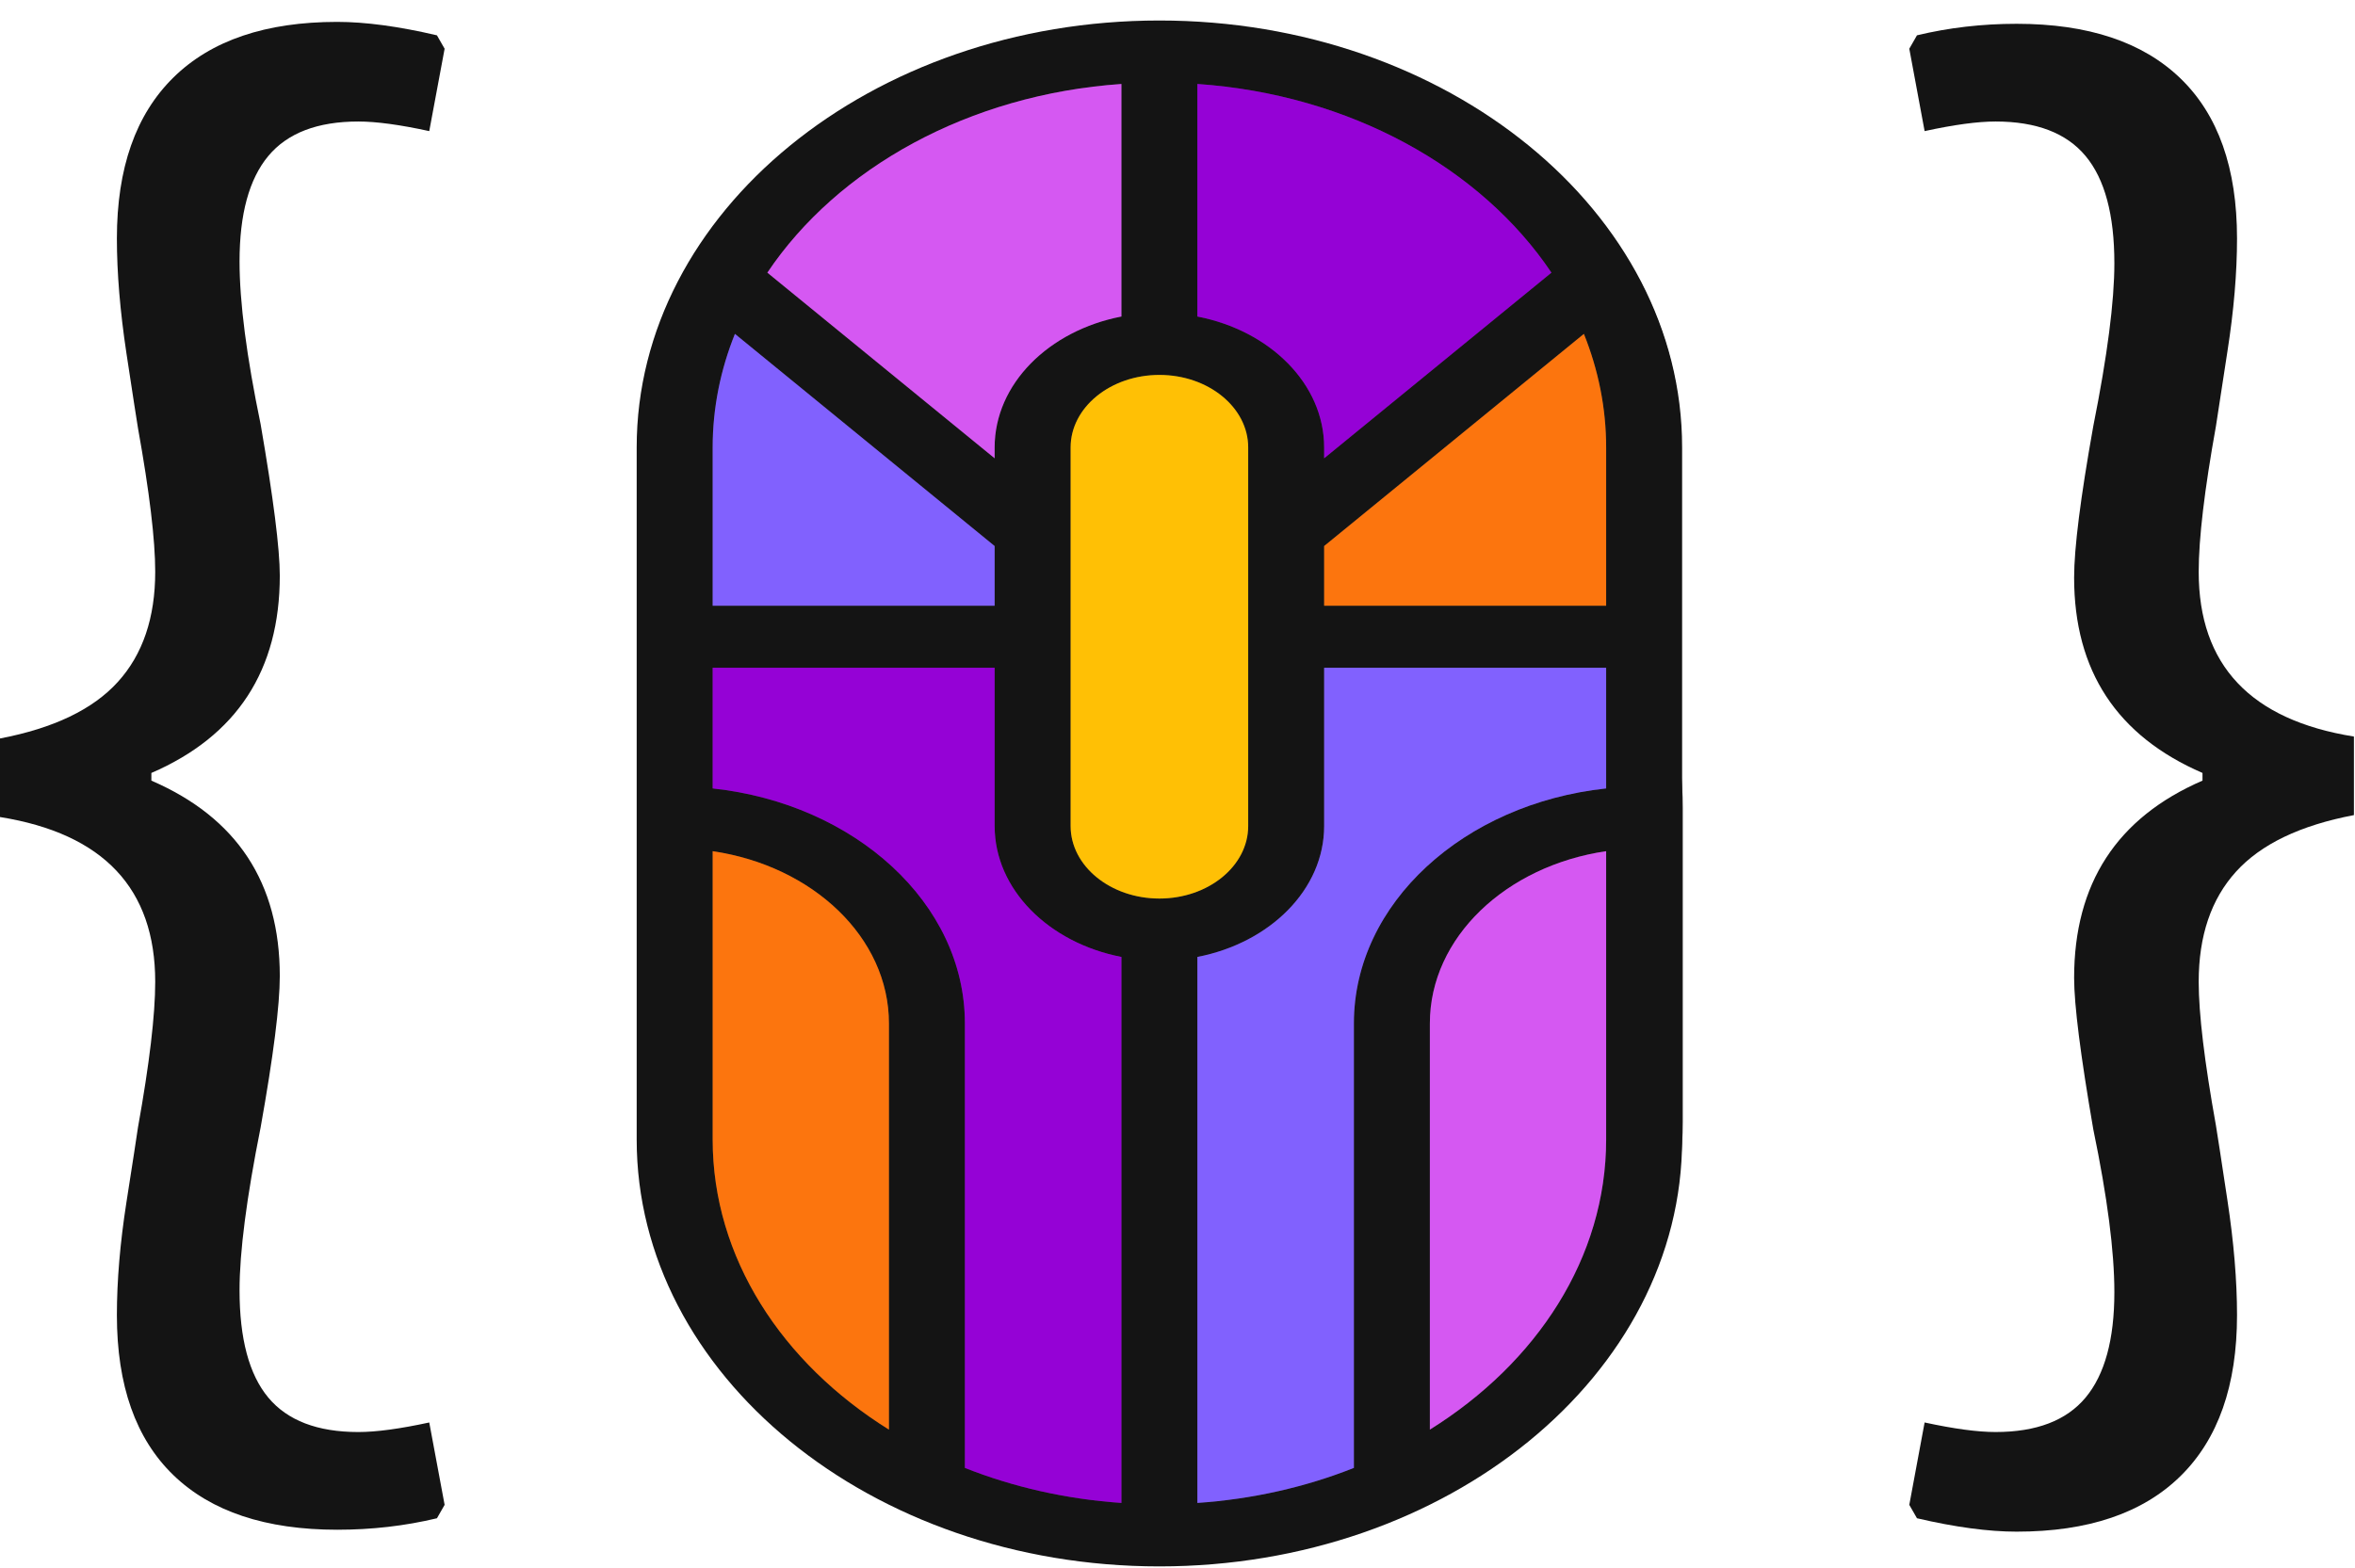 <?xml version="1.0" encoding="UTF-8" standalone="no"?>
<!DOCTYPE svg PUBLIC "-//W3C//DTD SVG 1.1//EN" "http://www.w3.org/Graphics/SVG/1.1/DTD/svg11.dtd">
<svg width="100%" height="100%" viewBox="0 0 1060 706" version="1.1" xmlns="http://www.w3.org/2000/svg" xmlns:xlink="http://www.w3.org/1999/xlink" xml:space="preserve" xmlns:serif="http://www.serif.com/" style="fill-rule:evenodd;clip-rule:evenodd;stroke-linejoin:round;stroke-miterlimit:2;">
    <g transform="matrix(1,0,0,1,-112.353,-146.96)">
        <g id="logo-logo" transform="matrix(3.284,0,0,2.683,637.338,499.565)">
            <g>
                <g transform="matrix(0.976,0,0,0.96,-70.993,-126.711)">
                    <g>
                        <g>
                            <path d="M72.5,200C32.467,199.945 0.033,167.493 0,127.46L0,72.54C0,32.499 32.459,0.04 72.5,0.04C112.541,0.04 145,32.499 145,72.54L145,127.46C144.967,167.493 112.533,199.945 72.5,200Z" style="fill:rgb(52,50,50);fill-rule:nonzero;"/>
                        </g>
                    </g>
                </g>
                <g transform="matrix(0.976,0,0,0.96,-70.734,-65.485)">
                    <g>
                        <g>
                            <path d="M72.5,200C32.467,199.945 0.033,167.493 0,127.46L0,72.54C0,32.499 32.459,0.04 72.5,0.04C112.541,0.04 145,32.499 145,72.54L145,127.46C144.967,167.493 112.533,199.945 72.5,200Z" style="fill:rgb(52,50,50);fill-rule:nonzero;"/>
                        </g>
                    </g>
                </g>
                <g transform="matrix(0.028,0,0,-0.028,-72.597,131.433)">
                    <path d="M2558.7,9264.8C1147.83,9264.8 0,8116.97 0,6706.1L0,2558.7C0,1147.83 1147.83,0 2558.7,0C3969.58,0 5117.41,1147.83 5117.41,2558.7L5117.41,6706.1C5117.41,8116.97 3969.58,9264.8 2558.7,9264.8ZM2744.59,8884.48C3492.4,8821.25 4134.19,8380.51 4477.7,7753.65L3365.09,6641.04L3365.09,6706.1C3365.09,7086.79 3099.96,7406.59 2744.59,7490.72L2744.59,8884.48ZM2372.82,8884.48L2372.82,7490.72C2017.44,7406.59 1752.19,7086.79 1752.19,6706.1L1752.19,6641.04L639.586,7753.65C983.223,8380.51 1625.01,8821.25 2372.82,8884.48ZM371.887,6706.1C371.887,6943.71 410.535,7172.27 480.852,7386.65L1752.19,6115.18L1752.19,5757.61L371.887,5757.61L371.887,6706.1ZM1234.78,819.723C710.758,1219.61 371.887,1850.15 371.887,2558.7L371.887,4286.44C861.789,4198.39 1234.78,3769.27 1234.78,3254.42L1234.78,819.723ZM2372.82,380.328C2100.23,403.316 1841.71,476.082 1606.54,590.301L1606.54,3254.42C1606.54,3974.72 1067.61,4571.13 371.887,4662.48L371.887,5385.72L1752.19,5385.72L1752.19,4437.23C1752.19,4056.53 2017.44,3736.86 2372.82,3652.6L2372.82,380.328ZM2124.08,4437.23L2124.08,6706.1C2124.08,6945.79 2319.01,7140.72 2558.7,7140.72C2798.39,7140.72 2993.33,6945.79 2993.33,6706.1L2993.33,4437.23C2993.33,4197.54 2798.39,4002.6 2558.7,4002.6C2319.01,4002.6 2124.08,4197.54 2124.08,4437.23ZM4745.52,2558.7C4745.52,1850.15 4406.53,1219.61 3882.63,819.723L3882.63,3254.42C3882.63,3769.27 4255.62,4198.39 4745.52,4286.44L4745.52,2558.7ZM4745.52,4662.48C4049.8,4571.13 3510.74,3974.72 3510.74,3254.42L3510.74,590.301C3275.7,476.082 3017.18,403.316 2744.59,380.328L2744.59,3652.6C3099.96,3736.86 3365.09,4056.53 3365.09,4437.23L3365.09,5385.72L4745.52,5385.72L4745.52,4662.48ZM4745.52,5757.61L3365.09,5757.61L3365.09,6115.18L4636.56,7386.65C4706.88,7172.27 4745.52,6943.71 4745.52,6706.1L4745.52,5757.61" style="fill:rgb(20,20,20);fill-rule:nonzero;"/>
                </g>
                <g transform="matrix(0.028,0,0,-0.028,-72.597,131.433)">
                    <path d="M2993.33,6706.1L2993.33,4437.23C2993.33,4197.54 2798.39,4002.6 2558.7,4002.6C2319.01,4002.6 2124.08,4197.54 2124.08,4437.23L2124.08,6706.1C2124.08,6945.79 2319.01,7140.72 2558.7,7140.72C2798.39,7140.72 2993.33,6945.79 2993.33,6706.1" style="fill:rgb(255,192,5);fill-rule:nonzero;"/>
                </g>
                <g transform="matrix(0.028,0,0,-0.028,-72.597,131.433)">
                    <path d="M1234.78,3254.42L1234.78,819.723C710.758,1219.61 371.887,1850.15 371.887,2558.7L371.887,4286.44C861.789,4198.39 1234.78,3769.27 1234.78,3254.42" style="fill:rgb(252,117,14);fill-rule:nonzero;"/>
                </g>
                <g transform="matrix(0.028,0,0,-0.028,-72.597,131.433)">
                    <path d="M4745.52,4286.44L4745.52,2558.7C4745.52,1850.15 4406.53,1219.61 3882.63,819.723L3882.63,3254.42C3882.63,3769.27 4255.62,4198.39 4745.52,4286.44" style="fill:rgb(213,88,242);fill-rule:nonzero;"/>
                </g>
                <g transform="matrix(0.028,0,0,-0.028,-72.597,131.433)">
                    <path d="M4745.52,5385.72L4745.52,4662.48C4049.8,4571.13 3510.74,3974.72 3510.74,3254.42L3510.74,590.301C3275.7,476.082 3017.18,403.316 2744.59,380.328L2744.59,3652.6C3099.96,3736.86 3365.09,4056.53 3365.09,4437.23L3365.09,5385.72L4745.52,5385.72" style="fill:rgb(129,97,254);fill-rule:nonzero;"/>
                </g>
                <g transform="matrix(0.028,0,0,-0.028,-72.597,131.433)">
                    <path d="M2372.82,3652.6L2372.82,380.328C2100.23,403.316 1841.71,476.082 1606.54,590.301L1606.54,3254.42C1606.54,3974.72 1067.61,4571.13 371.887,4662.48L371.887,5385.72L1752.19,5385.72L1752.19,4437.23C1752.19,4056.53 2017.44,3736.86 2372.82,3652.6" style="fill:rgb(149,2,214);fill-rule:nonzero;"/>
                </g>
                <g transform="matrix(0.028,0,0,-0.028,-72.597,131.433)">
                    <path d="M1752.19,6115.18L1752.19,5757.61L371.887,5757.61L371.887,6706.1C371.887,6943.71 410.535,7172.27 480.852,7386.65L1752.19,6115.18" style="fill:rgb(129,97,254);fill-rule:nonzero;"/>
                </g>
                <g transform="matrix(0.028,0,0,-0.028,-72.597,131.433)">
                    <path d="M4745.52,6706.1L4745.52,5757.61L3365.09,5757.61L3365.09,6115.18L4636.56,7386.65C4706.88,7172.27 4745.52,6943.71 4745.52,6706.1" style="fill:rgb(252,117,14);fill-rule:nonzero;"/>
                </g>
                <g transform="matrix(0.028,0,0,-0.028,-72.597,131.433)">
                    <path d="M3365.09,6641.04L3365.09,6706.1C3365.09,7086.79 3099.96,7406.59 2744.59,7490.72L2744.59,8884.48C3492.4,8821.25 4134.19,8380.51 4477.7,7753.65L3365.09,6641.04" style="fill:rgb(149,2,214);fill-rule:nonzero;"/>
                </g>
                <g transform="matrix(0.028,0,0,-0.028,-72.597,131.433)">
                    <path d="M2372.82,8884.48L2372.82,7490.72C2017.44,7406.59 1752.19,7086.79 1752.19,6706.1L1752.19,6641.04L639.586,7753.65C983.223,8380.51 1625.01,8821.25 2372.82,8884.48" style="fill:rgb(213,88,242);fill-rule:nonzero;"/>
                </g>
            </g>
        </g>
        <g transform="matrix(1.921,0,0,1.921,73.526,721.836)">
            <g id="tagline-c916e248-b80f-4c69-9976-8082773fa661-logo">
                <g>
                    <g id="tagline-c916e248-b80f-4c69-9976-8082773fa661-logo-path-0">
                        <path d="M99.24,-294.13C105.827,-294.13 113.61,-293.08 122.59,-290.98L124.39,-287.84L120.79,-268.53C113.91,-270.03 108.373,-270.78 104.18,-270.78C94.6,-270.78 87.563,-268.083 83.07,-262.69C78.583,-257.303 76.34,-249.073 76.34,-238C76.34,-228.42 77.987,-215.697 81.28,-199.83C84.273,-182.463 85.77,-170.637 85.77,-164.35C85.77,-142.197 75.74,-126.78 55.68,-118.1L55.68,-116.3C75.74,-107.62 85.77,-92.353 85.77,-70.5C85.77,-63.613 84.273,-51.79 81.28,-35.03C77.987,-18.563 76.34,-5.84 76.34,3.14C76.34,14.52 78.583,22.903 83.07,28.29C87.563,33.677 94.6,36.37 104.18,36.37C108.373,36.37 113.91,35.623 120.79,34.13L124.39,53.44L122.59,56.58C115.103,58.373 107.32,59.27 99.24,59.27C82.473,59.27 69.677,55.007 60.85,46.48C52.017,37.947 47.6,25.447 47.6,8.98C47.6,0.9 48.347,-7.93 49.84,-17.51C51.34,-27.09 52.24,-32.93 52.54,-35.03C55.233,-49.997 56.58,-61.37 56.58,-69.15C56.58,-91.003 44.457,-103.877 20.21,-107.77L20.21,-126.18C32.783,-128.58 41.987,-132.997 47.82,-139.43C53.66,-145.863 56.58,-154.47 56.58,-165.25C56.58,-172.737 55.233,-183.963 52.54,-198.93C52.24,-200.723 51.34,-206.56 49.84,-216.44C48.347,-226.32 47.6,-235.3 47.6,-243.38C47.6,-259.847 52.017,-272.42 60.85,-281.1C69.677,-289.787 82.473,-294.13 99.24,-294.13Z" style="fill:rgb(20,20,20);fill-rule:nonzero;"/>
                    </g>
                </g>
            </g>
        </g>
        <g transform="matrix(1.921,0,0,1.921,962.248,721.834)">
            <g id="tagline-1cab1c46-bf00-4a23-9a37-fda869b18d3f-logo">
                <g>
                    <g id="tagline-1cab1c46-bf00-4a23-9a37-fda869b18d3f-logo-path-0">
                        <path d="M30.09,59.72C23.503,59.72 15.72,58.673 6.74,56.58L4.94,53.44L8.53,34.13C15.417,35.623 20.957,36.37 25.15,36.37C34.73,36.37 41.763,33.677 46.25,28.29C50.743,22.903 52.99,14.67 52.99,3.59C52.99,-5.99 51.343,-18.713 48.05,-34.58C45.057,-51.94 43.56,-63.763 43.56,-70.05C43.56,-92.203 53.587,-107.62 73.64,-116.3L73.64,-118.1C53.587,-126.78 43.56,-142.047 43.56,-163.9C43.56,-170.787 45.057,-182.613 48.05,-199.38C51.343,-215.847 52.99,-228.57 52.99,-237.55C52.99,-248.923 50.743,-257.303 46.25,-262.69C41.763,-268.083 34.73,-270.78 25.15,-270.78C20.957,-270.78 15.417,-270.03 8.53,-268.53L4.94,-287.84L6.74,-290.98C14.22,-292.78 22.003,-293.68 30.09,-293.68C46.85,-293.68 59.647,-289.413 68.48,-280.88C77.313,-272.347 81.73,-259.847 81.73,-243.38C81.73,-235.3 80.98,-226.47 79.48,-216.89C77.987,-207.31 77.09,-201.473 76.79,-199.38C74.097,-184.413 72.75,-173.037 72.75,-165.25C72.75,-143.397 84.873,-130.523 109.12,-126.63L109.12,-108.22C96.547,-105.827 87.34,-101.41 81.5,-94.97C75.667,-88.537 72.75,-79.93 72.75,-69.15C72.75,-61.67 74.097,-50.443 76.79,-35.47C77.09,-33.677 77.987,-27.84 79.48,-17.96C80.98,-8.08 81.73,0.9 81.73,8.98C81.73,25.447 77.313,38.02 68.48,46.7C59.647,55.38 46.85,59.72 30.09,59.72Z" style="fill:rgb(20,20,20);fill-rule:nonzero;"/>
                    </g>
                </g>
            </g>
        </g>
    </g>
</svg>
